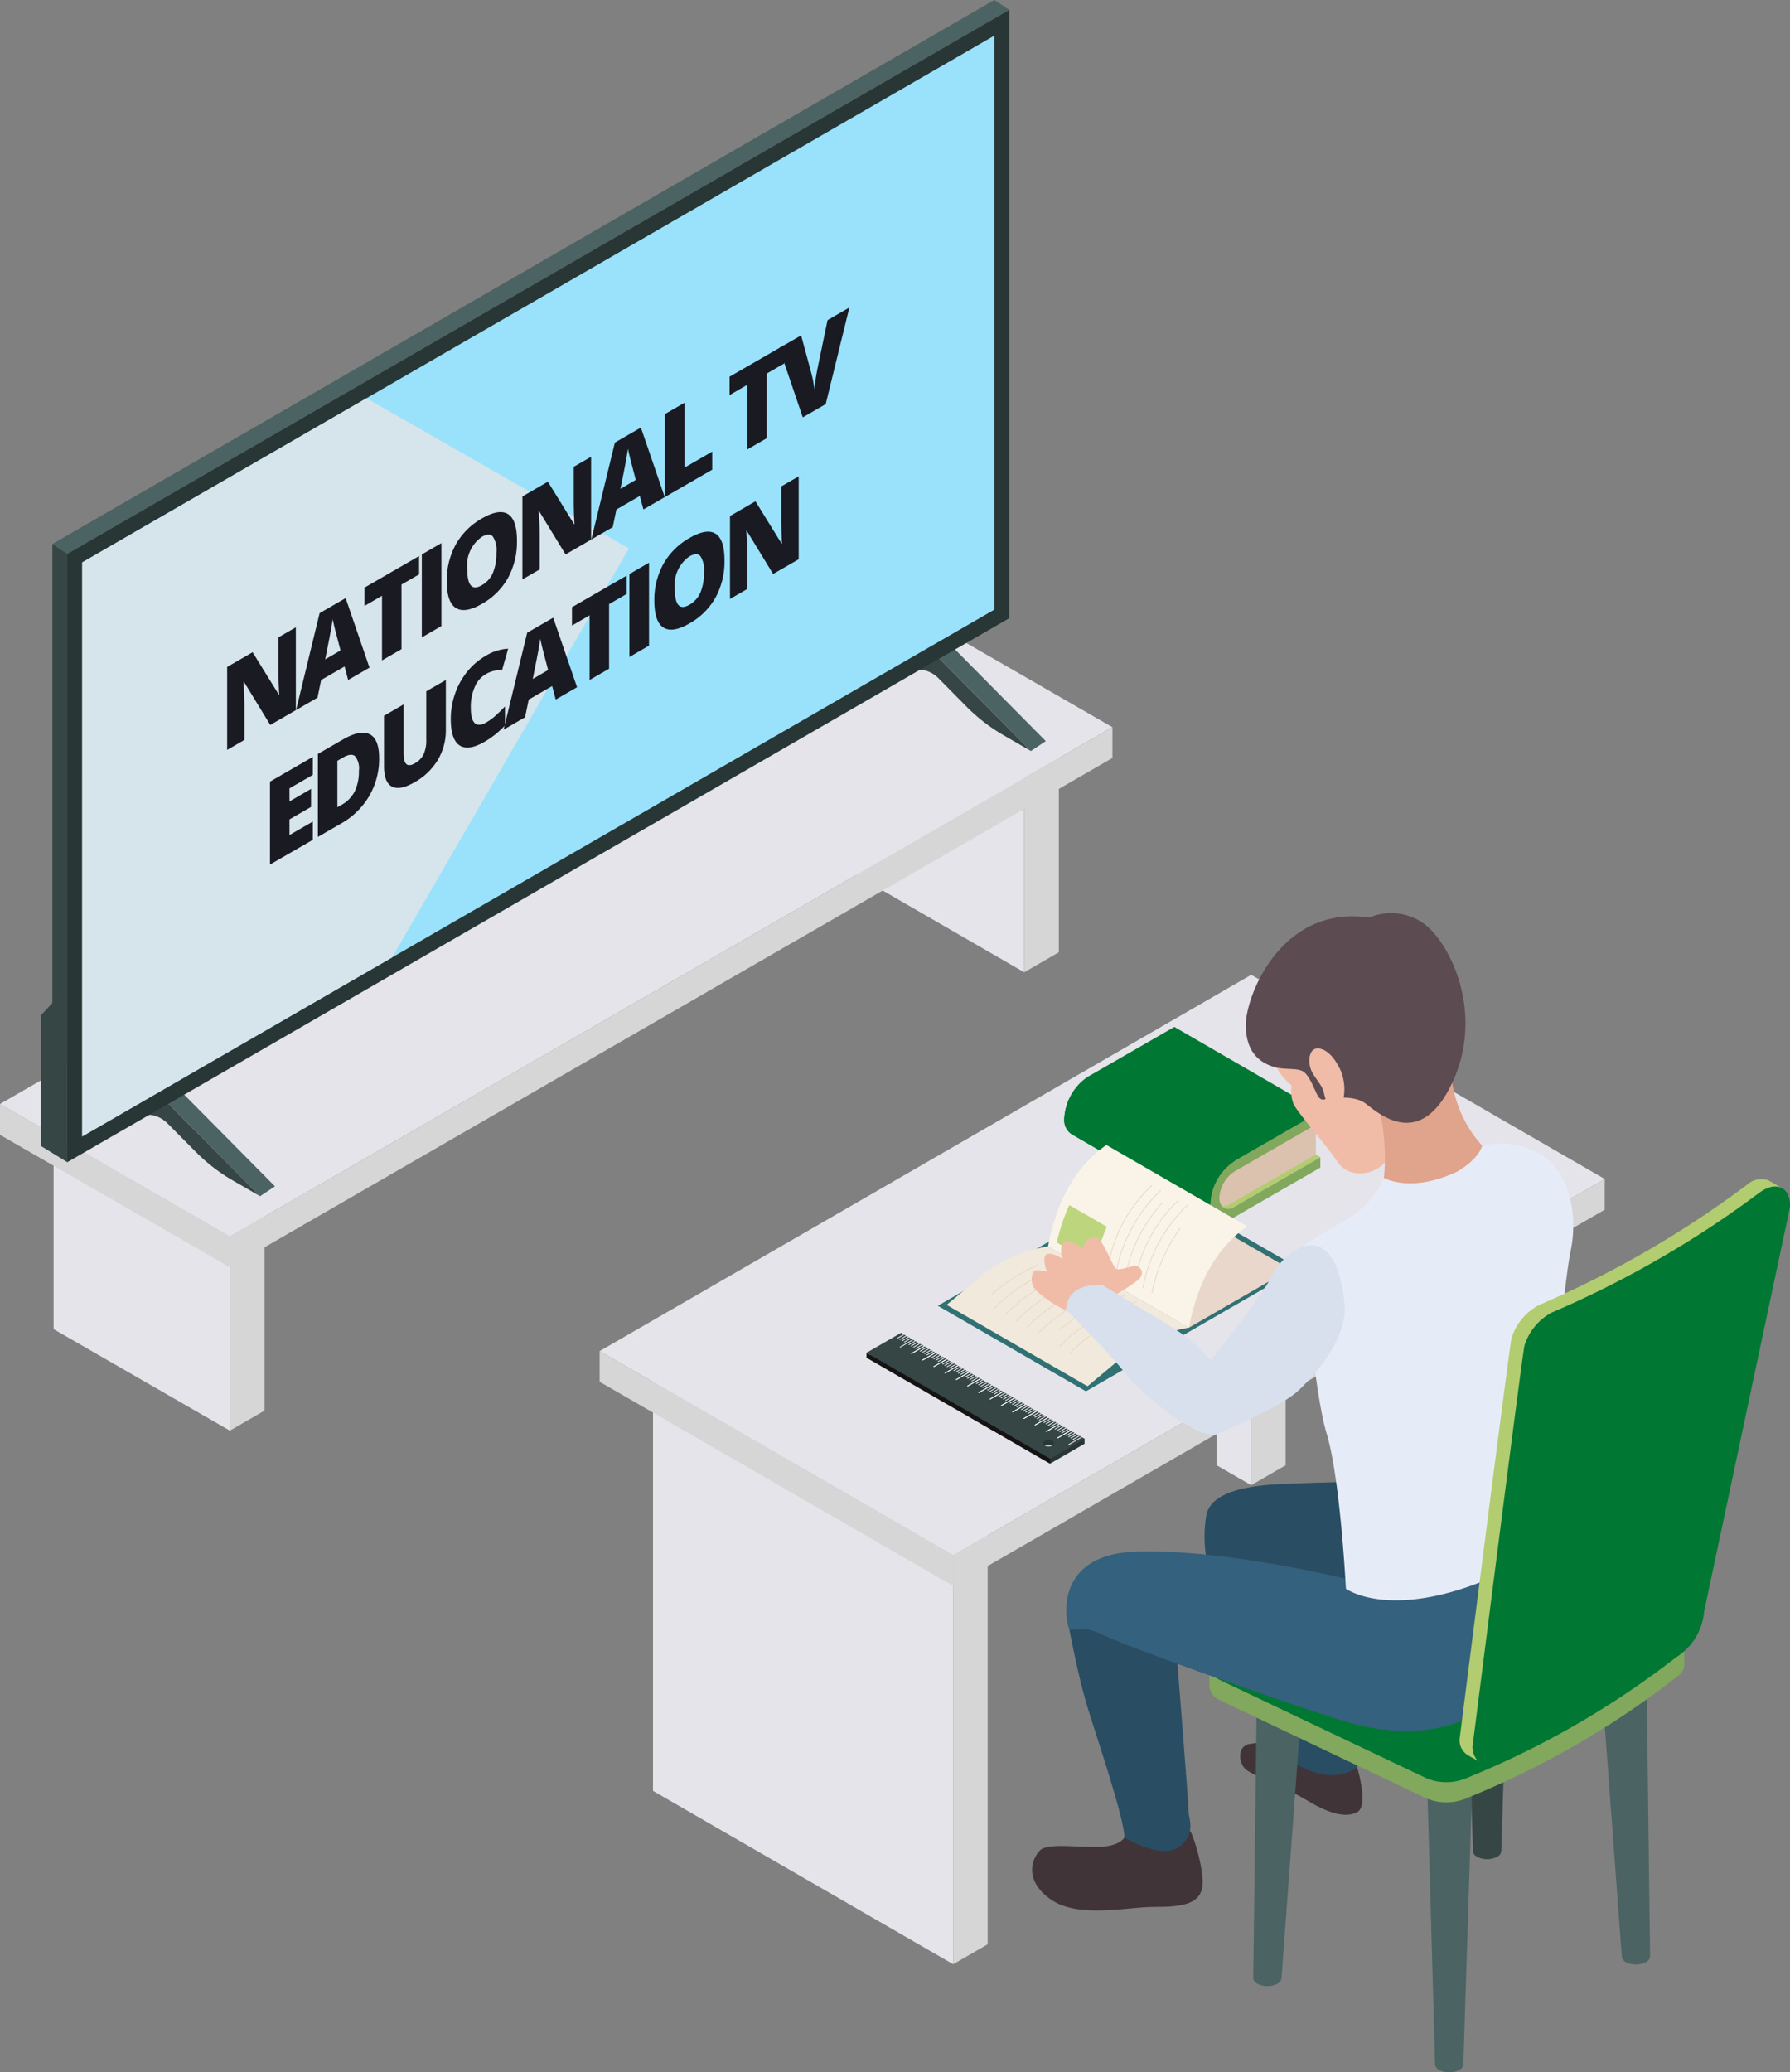 <svg xmlns="http://www.w3.org/2000/svg" width="157.58" height="182.383" viewBox="0 0 157.58 182.383">
  <rect x="0" y="0" width="157.58" height="182.383" fill="#808080" stroke="none"/>
  <g id="Group_31214" data-name="Group 31214" transform="translate(-488.099 -254.734)">
    <g id="Group_31224" data-name="Group 31224" transform="translate(488.099 254.734)">
      <g id="Group_31223" data-name="Group 31223" transform="translate(0 0)">
        <g id="Group_31216" data-name="Group 31216" transform="translate(0 52.34)">
          <g id="Group_31214-2" data-name="Group 31214" transform="translate(63.623 0.804)">
            <path id="Path_44138" data-name="Path 44138" d="M551.747,306.04v17.1l26.542,15.324v-17.1Z" transform="translate(-551.747 -306.04)" fill="#e4e4ea"/>
            <path id="Path_44139" data-name="Path 44139" d="M580.482,319.168v17.1l-3.047,1.759v-17.1Z" transform="translate(-550.893 -305.603)" fill="#d6d6d6"/>
          </g>
          <g id="Group_31215" data-name="Group 31215" transform="translate(4.718 47.534)">
            <path id="Path_44140" data-name="Path 44140" d="M494.74,351.264v17.1l15.518,8.933V360.2Z" transform="translate(-494.74 -351.264)" fill="#e4e4ea"/>
            <path id="Path_44141" data-name="Path 44141" d="M512.806,358.207v17.1l-3.047,1.759v-17.1Z" transform="translate(-494.24 -351.033)" fill="#d6d6d6"/>
          </g>
          <path id="Path_44142" data-name="Path 44142" d="M510.41,361.741,588.1,316.918l-20.237-11.657-77.694,44.822Z" transform="translate(-490.174 -305.261)" fill="#e4e4ea"/>
          <path id="Path_44143" data-name="Path 44143" d="M587.452,316.543v2.712l-77.694,44.822v-2.712Z" transform="translate(-489.522 -304.886)" fill="#d6d6d6"/>
          <path id="Path_44144" data-name="Path 44144" d="M490.174,348.64v2.712l20.237,11.657V360.3Z" transform="translate(-490.174 -303.818)" fill="#d6d6d6"/>
        </g>
        <g id="Group_31221" data-name="Group 31221" transform="translate(3.587)">
          <g id="Group_31219" data-name="Group 31219" transform="translate(4.283 55.99)">
            <g id="Group_31217" data-name="Group 31217" transform="translate(0 39.18)">
              <path id="Path_44145" data-name="Path 44145" d="M503.664,347.554l-5.874.564,2.922,1.686,1.877-.18a2.569,2.569,0,0,1,2.072.75l2.5,2.519a15.485,15.485,0,0,0,3.258,2.513l2.4,1.384Z" transform="translate(-497.79 -346.684)" fill="#354645"/>
              <path id="Path_44146" data-name="Path 44146" d="M512.623,356.819l1.312-.871-9.148-9.237-1.312.871Z" transform="translate(-497.601 -346.712)" fill="#4b6362"/>
            </g>
            <g id="Group_31218" data-name="Group 31218" transform="translate(67.861)">
              <path id="Path_44147" data-name="Path 44147" d="M569.34,309.636l-5.874.564,2.922,1.686,1.878-.18a2.57,2.57,0,0,1,2.072.75l2.494,2.519a15.489,15.489,0,0,0,3.259,2.513l2.4,1.385Z" transform="translate(-563.466 -308.766)" fill="#354645"/>
              <path id="Path_44148" data-name="Path 44148" d="M578.3,318.9l1.312-.871-9.148-9.237-1.312.871Z" transform="translate(-563.277 -308.794)" fill="#4b6362"/>
            </g>
          </g>
          <path id="Path_44149" data-name="Path 44149" d="M494.636,302.483l1.312.871,82.924-47.876-1.312-.871Z" transform="translate(-493.612 -254.607)" fill="#4b6362"/>
          <g id="Group_31220" data-name="Group 31220" transform="translate(2.336 0.871)">
            <path id="Path_44150" data-name="Path 44150" d="M578.829,308.984,495.905,356.86V303.326l82.924-47.876Z" transform="translate(-495.905 -255.449)" fill="#283636"/>
            <path id="Path_44151" data-name="Path 44151" d="M497.175,304v50.519l80.3-46.361V257.642Z" transform="translate(-495.863 -255.377)" fill="#9ae2fc"/>
          </g>
          <path id="Path_44152" data-name="Path 44152" d="M493.645,353.911l2.336,1.435V301.812l-1.312-.871v40.4l-1.024,1.092Z" transform="translate(-493.645 -253.065)" fill="#354645"/>
        </g>
        <path id="Path_44153" data-name="Path 44153" d="M497.175,353.494l27.282-15.751,20.849-36-23.1-13.216-25.029,14.451Z" transform="translate(-489.941 -253.478)" fill="#d6e4eb"/>
        <g id="Group_31222" data-name="Group 31222" transform="translate(19.996 27.064)">
          <path id="Path_44154" data-name="Path 44154" d="M515.574,315.329l-2.25,1.3-2.321-3.8-.038.023q.082,1.166.082,1.805v3.292l-1.52.877v-7.3l2.242-1.294,2.311,3.739.026-.014q-.06-1.069-.061-1.739v-3.3l1.529-.882Z" transform="translate(-509.526 -279.893)" fill="#1a1a23"/>
          <path id="Path_44155" data-name="Path 44155" d="M519.982,312.754l-.312-1.188-2.064,1.191-.321,1.554L515.4,315.4l2.073-8.529,2.29-1.323,2.1,6.121Zm-.669-2.6-.274-1.041c-.064-.229-.142-.53-.232-.9s-.152-.639-.181-.8q-.039.277-.154.928t-.51,2.6Z" transform="translate(-509.331 -279.975)" fill="#1a1a23"/>
          <path id="Path_44156" data-name="Path 44156" d="M524.487,310.16l-1.716.991v-5.689l-1.551.9v-1.613l4.815-2.781v1.614l-1.548.893Z" transform="translate(-509.137 -280.095)" fill="#1a1a23"/>
          <path id="Path_44157" data-name="Path 44157" d="M526.112,309.164v-7.3l1.726-1v7.3Z" transform="translate(-508.974 -280.131)" fill="#1a1a23"/>
          <path id="Path_44158" data-name="Path 44158" d="M534.417,300.756a6.585,6.585,0,0,1-.786,3.256,5.985,5.985,0,0,1-2.3,2.289q-1.494.863-2.292.36t-.8-2.347a6.532,6.532,0,0,1,.794-3.242,6.015,6.015,0,0,1,2.305-2.293q1.516-.874,2.3-.373T534.417,300.756Zm-4.371,2.524q0,2.117,1.281,1.377a2.3,2.3,0,0,0,.967-1.073,4.36,4.36,0,0,0,.315-1.785,2.2,2.2,0,0,0-.319-1.431q-.319-.338-.954.029A3.038,3.038,0,0,0,530.046,303.28Z" transform="translate(-508.903 -280.219)" fill="#1a1a23"/>
          <path id="Path_44159" data-name="Path 44159" d="M540.731,300.805l-2.25,1.3-2.321-3.8-.039.023q.082,1.166.083,1.805v3.291l-1.521.878v-7.3l2.242-1.295,2.311,3.74.027-.016q-.062-1.068-.061-1.738v-3.3l1.529-.882Z" transform="translate(-508.689 -280.376)" fill="#1a1a23"/>
          <path id="Path_44160" data-name="Path 44160" d="M545.139,298.229l-.313-1.187-2.063,1.191-.322,1.554-1.886,1.089,2.073-8.529,2.29-1.323,2.1,6.121Zm-.67-2.6-.274-1.04q-.094-.346-.232-.9t-.18-.8q-.039.277-.154.928t-.512,2.6Z" transform="translate(-508.494 -280.459)" fill="#1a1a23"/>
          <path id="Path_44161" data-name="Path 44161" d="M546.827,297.205v-7.3l1.716-.991v5.709l2.446-1.413V294.8Z" transform="translate(-508.285 -280.529)" fill="#1a1a23"/>
          <path id="Path_44162" data-name="Path 44162" d="M555.6,292.2l-1.716.991V287.5l-1.551.9V286.78L557.15,284v1.614l-1.548.893Z" transform="translate(-508.102 -280.693)" fill="#1a1a23"/>
          <path id="Path_44163" data-name="Path 44163" d="M560.817,281.909l1.921-1.11-2.082,8.5-2.02,1.167-2.073-6.1,1.929-1.114.865,3.2a9.554,9.554,0,0,1,.3,1.548c.02-.245.061-.56.121-.944s.115-.69.161-.917Z" transform="translate(-507.961 -280.799)" fill="#1a1a23"/>
          <path id="Path_44164" data-name="Path 44164" d="M516.948,326.372l-3.771,2.178v-7.3l3.771-2.178v1.583l-2.055,1.187v1.149l1.9-1.1v1.583l-1.9,1.1v1.378l2.055-1.186Z" transform="translate(-509.405 -279.525)" fill="#1a1a23"/>
          <path id="Path_44165" data-name="Path 44165" d="M522.651,319.264a6.454,6.454,0,0,1-.876,3.323,6.633,6.633,0,0,1-2.461,2.41l-2.055,1.187v-7.3l2.2-1.27q1.53-.883,2.361-.464T522.651,319.264Zm-1.781,1.1a1.7,1.7,0,0,0-.346-1.289q-.346-.285-1.049.121l-.5.289v4.09l.382-.22a2.806,2.806,0,0,0,1.147-1.184A4.023,4.023,0,0,0,520.869,320.363Z" transform="translate(-509.269 -279.594)" fill="#1a1a23"/>
          <path id="Path_44166" data-name="Path 44166" d="M528.335,312.527v4.4a5.064,5.064,0,0,1-.706,2.628,5.494,5.494,0,0,1-2.036,1.962q-1.3.75-2,.389t-.7-1.795v-4.441l1.725-1v4.285q0,.773.252.979c.167.135.415.11.743-.08a1.848,1.848,0,0,0,.763-.787,2.91,2.91,0,0,0,.237-1.273v-4.276Z" transform="translate(-509.081 -279.743)" fill="#1a1a23"/>
          <path id="Path_44167" data-name="Path 44167" d="M531.642,312.111a2.34,2.34,0,0,0-.956,1.128,4.372,4.372,0,0,0-.344,1.79q0,2.108,1.395,1.3a4.655,4.655,0,0,0,.817-.607q.4-.363.8-.783v1.668a7.638,7.638,0,0,1-1.8,1.443q-1.438.831-2.206.314t-.767-2.329a6.7,6.7,0,0,1,.372-2.208,6.378,6.378,0,0,1,1.068-1.937,5.842,5.842,0,0,1,1.641-1.409,4.2,4.2,0,0,1,1.968-.622l-.526,1.857a4.308,4.308,0,0,0-.7.087A2.565,2.565,0,0,0,531.642,312.111Z" transform="translate(-508.892 -279.832)" fill="#1a1a23"/>
          <path id="Path_44168" data-name="Path 44168" d="M537.669,314.422l-.313-1.188-2.065,1.191-.321,1.555-1.886,1.088,2.073-8.529,2.29-1.322,2.1,6.12Zm-.67-2.6-.274-1.041q-.094-.344-.232-.9t-.18-.8c-.027.185-.077.495-.155.929s-.247,1.3-.51,2.6Z" transform="translate(-508.742 -279.92)" fill="#1a1a23"/>
          <path id="Path_44169" data-name="Path 44169" d="M542.173,311.828l-1.716.991v-5.688l-1.551.895v-1.613l4.814-2.78v1.613l-1.547.894Z" transform="translate(-508.548 -280.039)" fill="#1a1a23"/>
          <path id="Path_44170" data-name="Path 44170" d="M543.8,310.833v-7.3l1.726-1v7.3Z" transform="translate(-508.386 -280.076)" fill="#1a1a23"/>
          <path id="Path_44171" data-name="Path 44171" d="M552.1,302.425a6.588,6.588,0,0,1-.786,3.256,6.006,6.006,0,0,1-2.3,2.289q-1.5.862-2.292.359t-.8-2.347a6.535,6.535,0,0,1,.792-3.241,6.022,6.022,0,0,1,2.305-2.293q1.517-.876,2.3-.373T552.1,302.425Zm-4.372,2.523q0,2.117,1.282,1.377a2.3,2.3,0,0,0,.967-1.073,4.355,4.355,0,0,0,.314-1.784,2.209,2.209,0,0,0-.319-1.432q-.319-.336-.954.029A3.042,3.042,0,0,0,547.731,304.948Z" transform="translate(-508.315 -280.164)" fill="#1a1a23"/>
          <path id="Path_44172" data-name="Path 44172" d="M558.417,302.473l-2.251,1.3-2.32-3.8-.039.022q.082,1.167.083,1.806v3.291l-1.521.878v-7.3l2.242-1.295,2.311,3.739.026-.014q-.061-1.069-.061-1.738v-3.3l1.53-.883Z" transform="translate(-508.101 -280.321)" fill="#1a1a23"/>
        </g>
      </g>
    </g>
    <g id="Group_31475" data-name="Group 31475" transform="translate(540.888 335.09)">
      <path id="Path_44173" data-name="Path 44173" d="M603.441,408.792a31.71,31.71,0,0,0-3.882.386c-.974.252-.857,1.629-.269,2.184s3.53,1.613,5.395,2.739,3.4,1.614,4.448,1.059,0-3.938,0-3.938Z" transform="translate(-542.447 -336.032)" fill="#403438"/>
      <path id="Path_44174" data-name="Path 44174" d="M602.209,404.2l1.166,6.677s3.092,2.286,5.647.494v-4.751Z" transform="translate(-542.335 -336.184)" fill="#294d63"/>
      <g id="Group_31471" data-name="Group 31471" transform="translate(0 5.436)">
        <g id="Group_31226" data-name="Group 31226" transform="translate(57.538 52.287)">
          <g id="Group_31225" data-name="Group 31225">
            <path id="Path_44175" data-name="Path 44175" d="M600.27,404.433l-.322,25.462a.62.62,0,0,0,.365.508,1.948,1.948,0,0,0,1.76,0,.618.618,0,0,0,.365-.508l1.881-25.462Z" transform="translate(-599.948 -393.9)" fill="#4b6362"/>
            <path id="Path_44176" data-name="Path 44176" d="M633.9,428.055l-.324-25.461H629.53l1.88,25.462h0a.617.617,0,0,0,.365.507,1.942,1.942,0,0,0,1.76,0A.615.615,0,0,0,633.9,428.055Z" transform="translate(-598.964 -393.961)" fill="#4b6362"/>
            <path id="Path_44177" data-name="Path 44177" d="M617.917,394.239l.779,24.827a.618.618,0,0,0,.365.507,1.942,1.942,0,0,0,1.76,0,.619.619,0,0,0,.365-.507l.778-24.827Z" transform="translate(-599.35 -394.239)" fill="#354645"/>
            <path id="Path_44178" data-name="Path 44178" d="M614.731,411.138l.733,26.124a.617.617,0,0,0,.365.507,1.941,1.941,0,0,0,1.76,0,.615.615,0,0,0,.365-.507l.825-26.124Z" transform="translate(-599.456 -393.677)" fill="#4b6362"/>
          </g>
        </g>
        <g id="Group_31229" data-name="Group 31229">
          <g id="Group_31227" data-name="Group 31227" transform="translate(4.698 35.815)">
            <path id="Path_44179" data-name="Path 44179" d="M548.809,378.3v36l26.427,15.258v-36Z" transform="translate(-548.809 -378.297)" fill="#e4e4ea"/>
            <path id="Path_44180" data-name="Path 44180" d="M577.42,391.368v36l-3.034,1.752v-36Z" transform="translate(-547.958 -377.862)" fill="#d6d6d6"/>
          </g>
          <g id="Group_31228" data-name="Group 31228" transform="translate(54.322 7.164)">
            <path id="Path_44181" data-name="Path 44181" d="M596.836,350.569v36l3.034,1.752v-36Z" transform="translate(-596.836 -350.569)" fill="#e4e4ea"/>
            <path id="Path_44182" data-name="Path 44182" d="M602.806,350.569v36l-3.034,1.752v-36Z" transform="translate(-596.738 -350.569)" fill="#d6d6d6"/>
          </g>
          <path id="Path_44183" data-name="Path 44183" d="M575.388,394.721l57.357-33.115-31.125-17.97L544.263,376.75Z" transform="translate(-544.263 -343.636)" fill="#e4e4ea"/>
          <path id="Path_44184" data-name="Path 44184" d="M631.742,361.027v2.7l-57.357,33.115v-2.7Z" transform="translate(-543.26 -343.057)" fill="#d6d6d6"/>
          <path id="Path_44185" data-name="Path 44185" d="M544.263,375.684v2.7l31.125,17.97v-2.7Z" transform="translate(-544.263 -342.569)" fill="#d6d6d6"/>
        </g>
        <g id="Group_31230" data-name="Group 31230" transform="translate(53.673 46.913)">
          <path id="Path_44186" data-name="Path 44186" d="M638.022,401.051l-1.57.067-13.926-9.763a4.272,4.272,0,0,0-4.426.048l-2.282,1.728a77.326,77.326,0,0,1-15.508,8.953l-1.442.635-2.652.113v1.8a.792.792,0,0,0,0,.087v.034h.005a1.528,1.528,0,0,0,1.015,1.2l18.036,8.575a4.545,4.545,0,0,0,3.453.061l.288-.12a77.3,77.3,0,0,0,18.264-10.545l.208-.166a1.244,1.244,0,0,0,.53-.929h.008Z" transform="translate(-596.207 -388.981)" fill="#81a85c"/>
          <path id="Path_44187" data-name="Path 44187" d="M637.484,402.039l-.208.165a77.265,77.265,0,0,1-18.264,10.546l-.288.12a4.545,4.545,0,0,1-3.453-.061l-18.036-8.575c-1.4-.669-1.364-1.918.083-2.555l2.992-1.317a77.328,77.328,0,0,0,15.508-8.953l2.282-1.728a4.272,4.272,0,0,1,4.426-.048l14.852,10.412A1.14,1.14,0,0,1,637.484,402.039Z" transform="translate(-596.207 -389.038)" fill="#073"/>
        </g>
        <g id="Group_31470" data-name="Group 31470" transform="translate(11.499 4.286)">
          <g id="Group_31427" data-name="Group 31427" transform="translate(11.999 27.224)">
            <g id="Group_31231" data-name="Group 31231" transform="translate(15.651 9.92)" style="mix-blend-mode: multiply;isolation: isolate">
              <path id="Path_44188" data-name="Path 44188" d="M582.765,383.8a.764.764,0,0,1-.614,0A.764.764,0,0,1,582.765,383.8Z" transform="translate(-582.151 -383.732)" fill="#d0d0d0"/>
            </g>
            <g id="Group_31426" data-name="Group 31426">
              <g id="Group_31424" data-name="Group 31424" transform="translate(0)">
                <g id="Group_31233" data-name="Group 31233" transform="translate(0 0.426)">
                  <g id="Group_31232" data-name="Group 31232">
                    <path id="Path_44189" data-name="Path 44189" d="M586.2,383.447l-16.158-8.9L567,376.3l16.157,9.329,3.036-1.752Zm-3.524.619a.755.755,0,0,1,.682,0,.208.208,0,0,1,0,.394.749.749,0,0,1-.682,0A.208.208,0,0,1,582.673,384.066Z" transform="translate(-567.004 -374.543)" fill="#283636"/>
                  </g>
                </g>
                <g id="Group_31235" data-name="Group 31235">
                  <g id="Group_31234" data-name="Group 31234">
                    <path id="Path_44190" data-name="Path 44190" d="M570.039,374.131,567,375.883l16.157,9.329,3.036-1.752Zm12.634,9.523a.755.755,0,0,1,.682,0,.208.208,0,0,1,0,.394.755.755,0,0,1-.682,0A.207.207,0,0,1,582.673,383.654Z" transform="translate(-567.004 -374.131)" fill="#354645"/>
                  </g>
                </g>
                <g id="Group_31237" data-name="Group 31237" transform="translate(17.752 9.158)">
                  <g id="Group_31236" data-name="Group 31236">
                    <path id="Path_44191" data-name="Path 44191" d="M584.185,383.654l.066.038,1.144-.66-.066-.038Z" transform="translate(-584.185 -382.994)" fill="#fcfcfe"/>
                  </g>
                </g>
                <g id="Group_31239" data-name="Group 31239" transform="translate(18.126 9.043)">
                  <g id="Group_31238" data-name="Group 31238">
                    <path id="Path_44192" data-name="Path 44192" d="M584.547,383.213l.066.038.572-.33-.066-.038Z" transform="translate(-584.547 -382.883)" fill="#fcfcfe"/>
                  </g>
                </g>
                <g id="Group_31241" data-name="Group 31241" transform="translate(17.928 8.929)">
                  <g id="Group_31240" data-name="Group 31240">
                    <path id="Path_44193" data-name="Path 44193" d="M584.355,383.1l.066.038.572-.33-.066-.038Z" transform="translate(-584.355 -382.773)" fill="#fcfcfe"/>
                  </g>
                </g>
                <g id="Group_31243" data-name="Group 31243" transform="translate(17.73 8.815)">
                  <g id="Group_31242" data-name="Group 31242">
                    <path id="Path_44194" data-name="Path 44194" d="M584.163,382.992l.066.038.572-.33-.066-.038Z" transform="translate(-584.163 -382.662)" fill="#fcfcfe"/>
                  </g>
                </g>
                <g id="Group_31245" data-name="Group 31245" transform="translate(17.532 8.701)">
                  <g id="Group_31244" data-name="Group 31244">
                    <path id="Path_44195" data-name="Path 44195" d="M583.972,382.882l.066.038.572-.33-.066-.038Z" transform="translate(-583.972 -382.551)" fill="#fcfcfe"/>
                  </g>
                </g>
                <g id="Group_31247" data-name="Group 31247" transform="translate(16.762 8.586)">
                  <g id="Group_31246" data-name="Group 31246">
                    <path id="Path_44196" data-name="Path 44196" d="M583.227,383.1l.066.038,1.144-.66-.066-.038Z" transform="translate(-583.227 -382.441)" fill="#fcfcfe"/>
                  </g>
                </g>
                <g id="Group_31249" data-name="Group 31249" transform="translate(16.762 8.586)">
                  <g id="Group_31248" data-name="Group 31248">
                    <path id="Path_44197" data-name="Path 44197" d="M583.227,383.1l.066.038,1.144-.66-.066-.038Z" transform="translate(-583.227 -382.441)" fill="#fcfcfe"/>
                  </g>
                </g>
                <g id="Group_31251" data-name="Group 31251" transform="translate(17.136 8.472)">
                  <g id="Group_31250" data-name="Group 31250">
                    <path id="Path_44198" data-name="Path 44198" d="M583.589,382.66l.066.038.572-.33-.066-.038Z" transform="translate(-583.589 -382.33)" fill="#fcfcfe"/>
                  </g>
                </g>
                <g id="Group_31253" data-name="Group 31253" transform="translate(16.938 8.358)">
                  <g id="Group_31252" data-name="Group 31252">
                    <path id="Path_44199" data-name="Path 44199" d="M583.4,382.55l.066.038.572-.33-.066-.038Z" transform="translate(-583.397 -382.219)" fill="#fcfcfe"/>
                  </g>
                </g>
                <g id="Group_31255" data-name="Group 31255" transform="translate(16.74 8.243)">
                  <g id="Group_31254" data-name="Group 31254">
                    <path id="Path_44200" data-name="Path 44200" d="M583.206,382.439l.066.038.572-.33-.066-.038Z" transform="translate(-583.206 -382.109)" fill="#fcfcfe"/>
                  </g>
                </g>
                <g id="Group_31257" data-name="Group 31257" transform="translate(16.542 8.129)">
                  <g id="Group_31256" data-name="Group 31256">
                    <path id="Path_44201" data-name="Path 44201" d="M583.014,382.328l.066.038.572-.33-.066-.038Z" transform="translate(-583.014 -381.998)" fill="#fcfcfe"/>
                  </g>
                </g>
                <g id="Group_31259" data-name="Group 31259" transform="translate(15.773 8.015)">
                  <g id="Group_31258" data-name="Group 31258">
                    <path id="Path_44202" data-name="Path 44202" d="M582.269,382.548l.066.038,1.144-.66-.066-.038Z" transform="translate(-582.269 -381.888)" fill="#fcfcfe"/>
                  </g>
                </g>
                <g id="Group_31261" data-name="Group 31261" transform="translate(15.773 8.015)">
                  <g id="Group_31260" data-name="Group 31260">
                    <path id="Path_44203" data-name="Path 44203" d="M582.269,382.548l.066.038,1.144-.66-.066-.038Z" transform="translate(-582.269 -381.888)" fill="#fcfcfe"/>
                  </g>
                </g>
                <g id="Group_31263" data-name="Group 31263" transform="translate(16.147 7.9)">
                  <g id="Group_31262" data-name="Group 31262">
                    <path id="Path_44204" data-name="Path 44204" d="M582.631,382.107l.066.038.572-.33-.066-.038Z" transform="translate(-582.631 -381.777)" fill="#fcfcfe"/>
                  </g>
                </g>
                <g id="Group_31265" data-name="Group 31265" transform="translate(15.949 7.786)">
                  <g id="Group_31264" data-name="Group 31264">
                    <path id="Path_44205" data-name="Path 44205" d="M582.439,382l.066.038.572-.33-.066-.038Z" transform="translate(-582.439 -381.666)" fill="#fcfcfe"/>
                  </g>
                </g>
                <g id="Group_31267" data-name="Group 31267" transform="translate(15.751 7.672)">
                  <g id="Group_31266" data-name="Group 31266">
                    <path id="Path_44206" data-name="Path 44206" d="M582.247,381.886l.066.038.572-.33-.066-.038Z" transform="translate(-582.247 -381.556)" fill="#fcfcfe"/>
                  </g>
                </g>
                <g id="Group_31269" data-name="Group 31269" transform="translate(15.553 7.558)">
                  <g id="Group_31268" data-name="Group 31268">
                    <path id="Path_44207" data-name="Path 44207" d="M582.056,381.775l.066.038.572-.33-.066-.038Z" transform="translate(-582.056 -381.445)" fill="#fcfcfe"/>
                  </g>
                </g>
                <g id="Group_31271" data-name="Group 31271" transform="translate(14.783 7.443)">
                  <g id="Group_31270" data-name="Group 31270">
                    <path id="Path_44208" data-name="Path 44208" d="M581.311,381.995l.066.038,1.144-.66-.066-.038Z" transform="translate(-581.311 -381.335)" fill="#fcfcfe"/>
                  </g>
                </g>
                <g id="Group_31273" data-name="Group 31273" transform="translate(14.783 7.443)">
                  <g id="Group_31272" data-name="Group 31272">
                    <path id="Path_44209" data-name="Path 44209" d="M581.311,381.995l.066.038,1.144-.66-.066-.038Z" transform="translate(-581.311 -381.335)" fill="#fcfcfe"/>
                  </g>
                </g>
                <g id="Group_31275" data-name="Group 31275" transform="translate(15.157 7.329)">
                  <g id="Group_31274" data-name="Group 31274">
                    <path id="Path_44210" data-name="Path 44210" d="M581.673,381.554l.066.038.572-.33-.066-.038Z" transform="translate(-581.673 -381.224)" fill="#fcfcfe"/>
                  </g>
                </g>
                <g id="Group_31277" data-name="Group 31277" transform="translate(14.959 7.215)">
                  <g id="Group_31276" data-name="Group 31276">
                    <path id="Path_44211" data-name="Path 44211" d="M581.481,381.443l.066.038.572-.33-.066-.038Z" transform="translate(-581.481 -381.113)" fill="#fcfcfe"/>
                  </g>
                </g>
                <g id="Group_31279" data-name="Group 31279" transform="translate(14.761 7.1)">
                  <g id="Group_31278" data-name="Group 31278">
                    <path id="Path_44212" data-name="Path 44212" d="M581.289,381.333l.066.038.572-.33-.066-.038Z" transform="translate(-581.289 -381.003)" fill="#fcfcfe"/>
                  </g>
                </g>
                <g id="Group_31281" data-name="Group 31281" transform="translate(14.563 6.986)">
                  <g id="Group_31280" data-name="Group 31280">
                    <path id="Path_44213" data-name="Path 44213" d="M581.1,381.222l.066.038.572-.33-.066-.038Z" transform="translate(-581.098 -380.892)" fill="#fcfcfe"/>
                  </g>
                </g>
                <g id="Group_31283" data-name="Group 31283" transform="translate(13.793 6.872)">
                  <g id="Group_31282" data-name="Group 31282">
                    <path id="Path_44214" data-name="Path 44214" d="M580.353,381.442l.066.038,1.144-.66-.066-.038Z" transform="translate(-580.353 -380.781)" fill="#fcfcfe"/>
                  </g>
                </g>
                <g id="Group_31285" data-name="Group 31285" transform="translate(13.793 6.872)">
                  <g id="Group_31284" data-name="Group 31284">
                    <path id="Path_44215" data-name="Path 44215" d="M580.353,381.442l.066.038,1.144-.66-.066-.038Z" transform="translate(-580.353 -380.781)" fill="#fcfcfe"/>
                  </g>
                </g>
                <g id="Group_31287" data-name="Group 31287" transform="translate(14.167 6.757)">
                  <g id="Group_31286" data-name="Group 31286">
                    <path id="Path_44216" data-name="Path 44216" d="M580.715,381l.066.038.572-.33-.066-.038Z" transform="translate(-580.715 -380.671)" fill="#fcfcfe"/>
                  </g>
                </g>
                <g id="Group_31289" data-name="Group 31289" transform="translate(13.969 6.643)">
                  <g id="Group_31288" data-name="Group 31288">
                    <path id="Path_44217" data-name="Path 44217" d="M580.523,380.89l.066.038.572-.33-.066-.038Z" transform="translate(-580.523 -380.56)" fill="#fcfcfe"/>
                  </g>
                </g>
                <g id="Group_31291" data-name="Group 31291" transform="translate(13.771 6.529)">
                  <g id="Group_31290" data-name="Group 31290">
                    <path id="Path_44218" data-name="Path 44218" d="M580.332,380.78l.066.038.572-.33-.066-.038Z" transform="translate(-580.332 -380.45)" fill="#fcfcfe"/>
                  </g>
                </g>
                <g id="Group_31293" data-name="Group 31293" transform="translate(13.573 6.414)">
                  <g id="Group_31292" data-name="Group 31292">
                    <path id="Path_44219" data-name="Path 44219" d="M580.14,380.669l.066.038.572-.33-.066-.038Z" transform="translate(-580.14 -380.339)" fill="#fcfcfe"/>
                  </g>
                </g>
                <g id="Group_31295" data-name="Group 31295" transform="translate(12.803 6.3)">
                  <g id="Group_31294" data-name="Group 31294">
                    <path id="Path_44220" data-name="Path 44220" d="M579.395,380.889l.066.038,1.144-.66-.066-.038Z" transform="translate(-579.395 -380.228)" fill="#fcfcfe"/>
                  </g>
                </g>
                <g id="Group_31297" data-name="Group 31297" transform="translate(12.803 6.3)">
                  <g id="Group_31296" data-name="Group 31296">
                    <path id="Path_44221" data-name="Path 44221" d="M579.395,380.889l.066.038,1.144-.66-.066-.038Z" transform="translate(-579.395 -380.228)" fill="#fcfcfe"/>
                  </g>
                </g>
                <g id="Group_31299" data-name="Group 31299" transform="translate(13.177 6.186)">
                  <g id="Group_31298" data-name="Group 31298">
                    <path id="Path_44222" data-name="Path 44222" d="M579.757,380.448l.066.038.572-.33-.066-.038Z" transform="translate(-579.757 -380.118)" fill="#fcfcfe"/>
                  </g>
                </g>
                <g id="Group_31301" data-name="Group 31301" transform="translate(12.979 6.072)">
                  <g id="Group_31300" data-name="Group 31300">
                    <path id="Path_44223" data-name="Path 44223" d="M579.565,380.337l.066.038.572-.33-.066-.038Z" transform="translate(-579.565 -380.007)" fill="#fcfcfe"/>
                  </g>
                </g>
                <g id="Group_31303" data-name="Group 31303" transform="translate(12.781 5.957)">
                  <g id="Group_31302" data-name="Group 31302">
                    <path id="Path_44224" data-name="Path 44224" d="M579.374,380.227l.066.038.572-.33-.066-.038Z" transform="translate(-579.374 -379.896)" fill="#fcfcfe"/>
                  </g>
                </g>
                <g id="Group_31305" data-name="Group 31305" transform="translate(12.583 5.843)">
                  <g id="Group_31304" data-name="Group 31304">
                    <path id="Path_44225" data-name="Path 44225" d="M579.182,380.116l.066.038.572-.33-.066-.038Z" transform="translate(-579.182 -379.786)" fill="#fcfcfe"/>
                  </g>
                </g>
                <g id="Group_31307" data-name="Group 31307" transform="translate(11.813 5.729)">
                  <g id="Group_31306" data-name="Group 31306">
                    <path id="Path_44226" data-name="Path 44226" d="M578.437,380.336l.066.038,1.144-.66-.066-.038Z" transform="translate(-578.437 -379.675)" fill="#fcfcfe"/>
                  </g>
                </g>
                <g id="Group_31309" data-name="Group 31309" transform="translate(11.813 5.729)">
                  <g id="Group_31308" data-name="Group 31308">
                    <path id="Path_44227" data-name="Path 44227" d="M578.437,380.336l.066.038,1.144-.66-.066-.038Z" transform="translate(-578.437 -379.675)" fill="#fcfcfe"/>
                  </g>
                </g>
                <g id="Group_31311" data-name="Group 31311" transform="translate(12.187 5.614)">
                  <g id="Group_31310" data-name="Group 31310">
                    <path id="Path_44228" data-name="Path 44228" d="M578.8,379.895l.066.038.572-.33-.066-.038Z" transform="translate(-578.799 -379.565)" fill="#fcfcfe"/>
                  </g>
                </g>
                <g id="Group_31313" data-name="Group 31313" transform="translate(11.989 5.5)">
                  <g id="Group_31312" data-name="Group 31312">
                    <path id="Path_44229" data-name="Path 44229" d="M578.607,379.784l.066.038.572-.33-.066-.038Z" transform="translate(-578.607 -379.454)" fill="#fcfcfe"/>
                  </g>
                </g>
                <g id="Group_31315" data-name="Group 31315" transform="translate(11.791 5.386)">
                  <g id="Group_31314" data-name="Group 31314">
                    <path id="Path_44230" data-name="Path 44230" d="M578.416,379.674l.066.038.572-.33-.066-.038Z" transform="translate(-578.416 -379.343)" fill="#fcfcfe"/>
                  </g>
                </g>
                <g id="Group_31317" data-name="Group 31317" transform="translate(11.593 5.272)">
                  <g id="Group_31316" data-name="Group 31316">
                    <path id="Path_44231" data-name="Path 44231" d="M578.224,379.563l.066.038.572-.33-.066-.038Z" transform="translate(-578.224 -379.233)" fill="#fcfcfe"/>
                  </g>
                </g>
                <g id="Group_31319" data-name="Group 31319" transform="translate(10.823 5.157)">
                  <g id="Group_31318" data-name="Group 31318">
                    <path id="Path_44232" data-name="Path 44232" d="M577.479,379.783l.066.038,1.144-.66-.066-.038Z" transform="translate(-577.479 -379.122)" fill="#fcfcfe"/>
                  </g>
                </g>
                <g id="Group_31321" data-name="Group 31321" transform="translate(10.823 5.157)">
                  <g id="Group_31320" data-name="Group 31320">
                    <path id="Path_44233" data-name="Path 44233" d="M577.479,379.783l.066.038,1.144-.66-.066-.038Z" transform="translate(-577.479 -379.122)" fill="#fcfcfe"/>
                  </g>
                </g>
                <g id="Group_31323" data-name="Group 31323" transform="translate(11.197 5.043)">
                  <g id="Group_31322" data-name="Group 31322">
                    <path id="Path_44234" data-name="Path 44234" d="M577.841,379.342l.066.038.572-.33-.066-.038Z" transform="translate(-577.841 -379.012)" fill="#fcfcfe"/>
                  </g>
                </g>
                <g id="Group_31325" data-name="Group 31325" transform="translate(10.999 4.929)">
                  <g id="Group_31324" data-name="Group 31324">
                    <path id="Path_44235" data-name="Path 44235" d="M577.649,379.231l.066.038.572-.33-.066-.038Z" transform="translate(-577.649 -378.901)" fill="#fcfcfe"/>
                  </g>
                </g>
                <g id="Group_31327" data-name="Group 31327" transform="translate(10.802 4.814)">
                  <g id="Group_31326" data-name="Group 31326">
                    <path id="Path_44236" data-name="Path 44236" d="M577.458,379.121l.066.038.572-.33-.066-.038Z" transform="translate(-577.458 -378.79)" fill="#fcfcfe"/>
                  </g>
                </g>
                <g id="Group_31329" data-name="Group 31329" transform="translate(10.604 4.7)">
                  <g id="Group_31328" data-name="Group 31328">
                    <path id="Path_44237" data-name="Path 44237" d="M577.266,379.01l.066.038.572-.33-.066-.038Z" transform="translate(-577.266 -378.68)" fill="#fcfcfe"/>
                  </g>
                </g>
                <g id="Group_31331" data-name="Group 31331" transform="translate(9.834 4.586)">
                  <g id="Group_31330" data-name="Group 31330">
                    <path id="Path_44238" data-name="Path 44238" d="M576.521,379.23l.066.038,1.144-.66-.066-.038Z" transform="translate(-576.521 -378.569)" fill="#fcfcfe"/>
                  </g>
                </g>
                <g id="Group_31333" data-name="Group 31333" transform="translate(9.834 4.586)">
                  <g id="Group_31332" data-name="Group 31332">
                    <path id="Path_44239" data-name="Path 44239" d="M576.521,379.23l.066.038,1.144-.66-.066-.038Z" transform="translate(-576.521 -378.569)" fill="#fcfcfe"/>
                  </g>
                </g>
                <g id="Group_31335" data-name="Group 31335" transform="translate(10.208 4.471)">
                  <g id="Group_31334" data-name="Group 31334">
                    <path id="Path_44240" data-name="Path 44240" d="M576.883,378.789l.066.038.572-.33-.066-.038Z" transform="translate(-576.883 -378.458)" fill="#fcfcfe"/>
                  </g>
                </g>
                <g id="Group_31337" data-name="Group 31337" transform="translate(10.01 4.357)">
                  <g id="Group_31336" data-name="Group 31336">
                    <path id="Path_44241" data-name="Path 44241" d="M576.691,378.678l.066.038.572-.33-.066-.038Z" transform="translate(-576.691 -378.348)" fill="#fcfcfe"/>
                  </g>
                </g>
                <g id="Group_31339" data-name="Group 31339" transform="translate(9.812 4.243)">
                  <g id="Group_31338" data-name="Group 31338">
                    <path id="Path_44242" data-name="Path 44242" d="M576.5,378.567l.066.038.572-.33-.066-.038Z" transform="translate(-576.5 -378.237)" fill="#fcfcfe"/>
                  </g>
                </g>
                <g id="Group_31341" data-name="Group 31341" transform="translate(9.614 4.129)">
                  <g id="Group_31340" data-name="Group 31340">
                    <path id="Path_44243" data-name="Path 44243" d="M576.308,378.457l.066.038.572-.33-.066-.038Z" transform="translate(-576.308 -378.127)" fill="#fcfcfe"/>
                  </g>
                </g>
                <g id="Group_31343" data-name="Group 31343" transform="translate(8.844 4.014)">
                  <g id="Group_31342" data-name="Group 31342">
                    <path id="Path_44244" data-name="Path 44244" d="M575.563,378.676l.066.038,1.144-.66-.066-.038Z" transform="translate(-575.563 -378.016)" fill="#fcfcfe"/>
                  </g>
                </g>
                <g id="Group_31345" data-name="Group 31345" transform="translate(8.844 4.014)">
                  <g id="Group_31344" data-name="Group 31344">
                    <path id="Path_44245" data-name="Path 44245" d="M575.563,378.676l.066.038,1.144-.66-.066-.038Z" transform="translate(-575.563 -378.016)" fill="#fcfcfe"/>
                  </g>
                </g>
                <g id="Group_31347" data-name="Group 31347" transform="translate(9.218 3.9)">
                  <g id="Group_31346" data-name="Group 31346">
                    <path id="Path_44246" data-name="Path 44246" d="M575.925,378.236l.066.038.572-.33-.066-.038Z" transform="translate(-575.925 -377.905)" fill="#fcfcfe"/>
                  </g>
                </g>
                <g id="Group_31349" data-name="Group 31349" transform="translate(9.02 3.786)">
                  <g id="Group_31348" data-name="Group 31348">
                    <path id="Path_44247" data-name="Path 44247" d="M575.733,378.125l.066.038.572-.33-.066-.038Z" transform="translate(-575.733 -377.795)" fill="#fcfcfe"/>
                  </g>
                </g>
                <g id="Group_31351" data-name="Group 31351" transform="translate(8.822 3.671)">
                  <g id="Group_31350" data-name="Group 31350">
                    <path id="Path_44248" data-name="Path 44248" d="M575.542,378.014l.066.038.572-.33-.066-.038Z" transform="translate(-575.542 -377.684)" fill="#fcfcfe"/>
                  </g>
                </g>
                <g id="Group_31353" data-name="Group 31353" transform="translate(8.624 3.557)">
                  <g id="Group_31352" data-name="Group 31352">
                    <path id="Path_44249" data-name="Path 44249" d="M575.35,377.9l.066.038.572-.33-.066-.038Z" transform="translate(-575.35 -377.573)" fill="#fcfcfe"/>
                  </g>
                </g>
                <g id="Group_31355" data-name="Group 31355" transform="translate(7.854 3.443)">
                  <g id="Group_31354" data-name="Group 31354">
                    <path id="Path_44250" data-name="Path 44250" d="M574.605,378.123l.066.038,1.144-.66-.066-.038Z" transform="translate(-574.605 -377.463)" fill="#fcfcfe"/>
                  </g>
                </g>
                <g id="Group_31357" data-name="Group 31357" transform="translate(7.854 3.443)">
                  <g id="Group_31356" data-name="Group 31356">
                    <path id="Path_44251" data-name="Path 44251" d="M574.605,378.123l.066.038,1.144-.66-.066-.038Z" transform="translate(-574.605 -377.463)" fill="#fcfcfe"/>
                  </g>
                </g>
                <g id="Group_31359" data-name="Group 31359" transform="translate(8.228 3.328)">
                  <g id="Group_31358" data-name="Group 31358">
                    <path id="Path_44252" data-name="Path 44252" d="M574.967,377.682l.066.038.572-.33-.066-.038Z" transform="translate(-574.967 -377.352)" fill="#fcfcfe"/>
                  </g>
                </g>
                <g id="Group_31361" data-name="Group 31361" transform="translate(8.03 3.214)">
                  <g id="Group_31360" data-name="Group 31360">
                    <path id="Path_44253" data-name="Path 44253" d="M574.775,377.572l.066.038.572-.33-.066-.038Z" transform="translate(-574.775 -377.242)" fill="#fcfcfe"/>
                  </g>
                </g>
                <g id="Group_31363" data-name="Group 31363" transform="translate(7.832 3.1)">
                  <g id="Group_31362" data-name="Group 31362">
                    <path id="Path_44254" data-name="Path 44254" d="M574.584,377.461l.066.038.572-.33-.066-.038Z" transform="translate(-574.584 -377.131)" fill="#fcfcfe"/>
                  </g>
                </g>
                <g id="Group_31365" data-name="Group 31365" transform="translate(7.634 2.986)">
                  <g id="Group_31364" data-name="Group 31364">
                    <path id="Path_44255" data-name="Path 44255" d="M574.392,377.351l.066.038.572-.33-.066-.038Z" transform="translate(-574.392 -377.02)" fill="#fcfcfe"/>
                  </g>
                </g>
                <g id="Group_31367" data-name="Group 31367" transform="translate(6.864 2.871)">
                  <g id="Group_31366" data-name="Group 31366">
                    <path id="Path_44256" data-name="Path 44256" d="M573.647,377.57l.066.038,1.144-.66-.066-.038Z" transform="translate(-573.647 -376.91)" fill="#fcfcfe"/>
                  </g>
                </g>
                <g id="Group_31369" data-name="Group 31369" transform="translate(6.864 2.871)">
                  <g id="Group_31368" data-name="Group 31368">
                    <path id="Path_44257" data-name="Path 44257" d="M573.647,377.57l.066.038,1.144-.66-.066-.038Z" transform="translate(-573.647 -376.91)" fill="#fcfcfe"/>
                  </g>
                </g>
                <g id="Group_31371" data-name="Group 31371" transform="translate(7.238 2.757)">
                  <g id="Group_31370" data-name="Group 31370">
                    <path id="Path_44258" data-name="Path 44258" d="M574.009,377.129l.066.038.572-.33-.066-.038Z" transform="translate(-574.009 -376.799)" fill="#fcfcfe"/>
                  </g>
                </g>
                <g id="Group_31373" data-name="Group 31373" transform="translate(7.04 2.643)">
                  <g id="Group_31372" data-name="Group 31372">
                    <path id="Path_44259" data-name="Path 44259" d="M573.817,377.019l.066.038.572-.33-.066-.038Z" transform="translate(-573.817 -376.689)" fill="#fcfcfe"/>
                  </g>
                </g>
                <g id="Group_31375" data-name="Group 31375" transform="translate(6.842 2.528)">
                  <g id="Group_31374" data-name="Group 31374">
                    <path id="Path_44260" data-name="Path 44260" d="M573.626,376.908l.066.038.572-.33-.066-.038Z" transform="translate(-573.626 -376.578)" fill="#fcfcfe"/>
                  </g>
                </g>
                <g id="Group_31377" data-name="Group 31377" transform="translate(6.644 2.414)">
                  <g id="Group_31376" data-name="Group 31376">
                    <path id="Path_44261" data-name="Path 44261" d="M573.434,376.8l.066.038.572-.33-.066-.038Z" transform="translate(-573.434 -376.467)" fill="#fcfcfe"/>
                  </g>
                </g>
                <g id="Group_31379" data-name="Group 31379" transform="translate(5.874 2.3)">
                  <g id="Group_31378" data-name="Group 31378">
                    <path id="Path_44262" data-name="Path 44262" d="M572.689,377.017l.066.038,1.144-.66-.066-.038Z" transform="translate(-572.689 -376.357)" fill="#fcfcfe"/>
                  </g>
                </g>
                <g id="Group_31381" data-name="Group 31381" transform="translate(5.874 2.3)">
                  <g id="Group_31380" data-name="Group 31380">
                    <path id="Path_44263" data-name="Path 44263" d="M572.689,377.017l.066.038,1.144-.66-.066-.038Z" transform="translate(-572.689 -376.357)" fill="#fcfcfe"/>
                  </g>
                </g>
                <g id="Group_31383" data-name="Group 31383" transform="translate(6.248 2.185)">
                  <g id="Group_31382" data-name="Group 31382">
                    <path id="Path_44264" data-name="Path 44264" d="M573.051,376.576l.066.038.572-.33-.066-.038Z" transform="translate(-573.051 -376.246)" fill="#fcfcfe"/>
                  </g>
                </g>
                <g id="Group_31385" data-name="Group 31385" transform="translate(6.05 2.071)">
                  <g id="Group_31384" data-name="Group 31384">
                    <path id="Path_44265" data-name="Path 44265" d="M572.86,376.466l.066.038.572-.33-.066-.038Z" transform="translate(-572.86 -376.135)" fill="#fcfcfe"/>
                  </g>
                </g>
                <g id="Group_31387" data-name="Group 31387" transform="translate(5.852 1.957)">
                  <g id="Group_31386" data-name="Group 31386">
                    <path id="Path_44266" data-name="Path 44266" d="M572.668,376.355l.066.038.572-.33-.066-.038Z" transform="translate(-572.668 -376.025)" fill="#fcfcfe"/>
                  </g>
                </g>
                <g id="Group_31389" data-name="Group 31389" transform="translate(5.654 1.843)">
                  <g id="Group_31388" data-name="Group 31388">
                    <path id="Path_44267" data-name="Path 44267" d="M572.476,376.244l.066.038.572-.33-.066-.038Z" transform="translate(-572.476 -375.914)" fill="#fcfcfe"/>
                  </g>
                </g>
                <g id="Group_31391" data-name="Group 31391" transform="translate(4.885 1.728)">
                  <g id="Group_31390" data-name="Group 31390">
                    <path id="Path_44268" data-name="Path 44268" d="M571.731,376.464l.066.038,1.144-.66-.066-.038Z" transform="translate(-571.731 -375.804)" fill="#fcfcfe"/>
                  </g>
                </g>
                <g id="Group_31393" data-name="Group 31393" transform="translate(4.885 1.728)">
                  <g id="Group_31392" data-name="Group 31392">
                    <path id="Path_44269" data-name="Path 44269" d="M571.731,376.464l.066.038,1.144-.66-.066-.038Z" transform="translate(-571.731 -375.804)" fill="#fcfcfe"/>
                  </g>
                </g>
                <g id="Group_31395" data-name="Group 31395" transform="translate(5.258 1.614)">
                  <g id="Group_31394" data-name="Group 31394">
                    <path id="Path_44270" data-name="Path 44270" d="M572.093,376.023l.066.038.572-.33-.066-.038Z" transform="translate(-572.093 -375.693)" fill="#fcfcfe"/>
                  </g>
                </g>
                <g id="Group_31397" data-name="Group 31397" transform="translate(5.061 1.5)">
                  <g id="Group_31396" data-name="Group 31396">
                    <path id="Path_44271" data-name="Path 44271" d="M571.9,375.913l.066.038.572-.33-.066-.038Z" transform="translate(-571.902 -375.582)" fill="#fcfcfe"/>
                  </g>
                </g>
                <g id="Group_31399" data-name="Group 31399" transform="translate(4.863 1.385)">
                  <g id="Group_31398" data-name="Group 31398">
                    <path id="Path_44272" data-name="Path 44272" d="M571.71,375.8l.066.038.572-.33-.066-.038Z" transform="translate(-571.71 -375.472)" fill="#fcfcfe"/>
                  </g>
                </g>
                <g id="Group_31401" data-name="Group 31401" transform="translate(4.665 1.271)">
                  <g id="Group_31400" data-name="Group 31400">
                    <path id="Path_44273" data-name="Path 44273" d="M571.518,375.691l.066.038.572-.33-.066-.038Z" transform="translate(-571.518 -375.361)" fill="#fcfcfe"/>
                  </g>
                </g>
                <g id="Group_31403" data-name="Group 31403" transform="translate(3.895 1.157)">
                  <g id="Group_31402" data-name="Group 31402">
                    <path id="Path_44274" data-name="Path 44274" d="M570.773,375.911l.066.038,1.144-.66-.066-.038Z" transform="translate(-570.773 -375.25)" fill="#fcfcfe"/>
                  </g>
                </g>
                <g id="Group_31405" data-name="Group 31405" transform="translate(3.895 1.157)">
                  <g id="Group_31404" data-name="Group 31404">
                    <path id="Path_44275" data-name="Path 44275" d="M570.773,375.911l.066.038,1.144-.66-.066-.038Z" transform="translate(-570.773 -375.25)" fill="#fcfcfe"/>
                  </g>
                </g>
                <g id="Group_31407" data-name="Group 31407" transform="translate(4.269 1.043)">
                  <g id="Group_31406" data-name="Group 31406">
                    <path id="Path_44276" data-name="Path 44276" d="M571.135,375.47l.066.038.572-.33-.066-.038Z" transform="translate(-571.135 -375.14)" fill="#fcfcfe"/>
                  </g>
                </g>
                <g id="Group_31409" data-name="Group 31409" transform="translate(4.071 0.928)">
                  <g id="Group_31408" data-name="Group 31408">
                    <path id="Path_44277" data-name="Path 44277" d="M570.944,375.359l.066.038.572-.33-.066-.038Z" transform="translate(-570.944 -375.029)" fill="#fcfcfe"/>
                  </g>
                </g>
                <g id="Group_31411" data-name="Group 31411" transform="translate(3.873 0.814)">
                  <g id="Group_31410" data-name="Group 31410">
                    <path id="Path_44278" data-name="Path 44278" d="M570.752,375.249l.066.038.572-.33-.066-.038Z" transform="translate(-570.752 -374.919)" fill="#fcfcfe"/>
                  </g>
                </g>
                <g id="Group_31413" data-name="Group 31413" transform="translate(3.675 0.7)">
                  <g id="Group_31412" data-name="Group 31412">
                    <path id="Path_44279" data-name="Path 44279" d="M570.56,375.138l.066.038.572-.33-.066-.038Z" transform="translate(-570.56 -374.808)" fill="#fcfcfe"/>
                  </g>
                </g>
                <g id="Group_31415" data-name="Group 31415" transform="translate(2.905 0.585)">
                  <g id="Group_31414" data-name="Group 31414">
                    <path id="Path_44280" data-name="Path 44280" d="M569.815,375.358l.066.038,1.144-.66-.066-.038Z" transform="translate(-569.815 -374.697)" fill="#fcfcfe"/>
                  </g>
                </g>
                <g id="Group_31417" data-name="Group 31417" transform="translate(3.279 0.471)">
                  <g id="Group_31416" data-name="Group 31416">
                    <path id="Path_44281" data-name="Path 44281" d="M570.177,374.917l.066.038.572-.33-.066-.038Z" transform="translate(-570.177 -374.587)" fill="#fcfcfe"/>
                  </g>
                </g>
                <g id="Group_31419" data-name="Group 31419" transform="translate(3.081 0.357)">
                  <g id="Group_31418" data-name="Group 31418">
                    <path id="Path_44282" data-name="Path 44282" d="M569.986,374.806l.066.038.572-.33-.066-.038Z" transform="translate(-569.986 -374.476)" fill="#fcfcfe"/>
                  </g>
                </g>
                <g id="Group_31421" data-name="Group 31421" transform="translate(2.883 0.242)">
                  <g id="Group_31420" data-name="Group 31420">
                    <path id="Path_44283" data-name="Path 44283" d="M569.794,374.7l.066.038.572-.33-.066-.038Z" transform="translate(-569.794 -374.366)" fill="#fcfcfe"/>
                  </g>
                </g>
                <g id="Group_31423" data-name="Group 31423" transform="translate(2.685 0.128)">
                  <g id="Group_31422" data-name="Group 31422">
                    <path id="Path_44284" data-name="Path 44284" d="M569.6,374.585l.066.038.572-.33-.066-.038Z" transform="translate(-569.603 -374.255)" fill="#fcfcfe"/>
                  </g>
                </g>
              </g>
              <g id="Group_31425" data-name="Group 31425" transform="translate(0 1.753)">
                <path id="Path_44285" data-name="Path 44285" d="M583.162,385.156v.426L567,376.253v-.426Z" transform="translate(-567.004 -375.827)" fill="#161313"/>
              </g>
            </g>
          </g>
          <g id="Group_31435" data-name="Group 31435" transform="translate(29.402 0.3)">
            <g id="Group_31430" data-name="Group 31430" transform="translate(12.864 7.447)">
              <g id="Group_31428" data-name="Group 31428" transform="translate(0.396 0.688)">
                <path id="Path_44286" data-name="Path 44286" d="M596.679,363.075a3.847,3.847,0,0,1,1.743-3.012l7.147-4.116,0,4.018-7.147,4.116C597.456,364.635,596.678,364.184,596.679,363.075Z" transform="translate(-596.679 -355.947)" fill="#dbc2af"/>
              </g>
              <g id="Group_31429" data-name="Group 31429">
                <path id="Path_44287" data-name="Path 44287" d="M605.979,360.213V359.3l-7.548,4.347c-.743.427-1.345.079-1.344-.778a2.976,2.976,0,0,1,1.347-2.327l7.548-4.347v-.913l-7.548,4.347a4.725,4.725,0,0,0-2.14,3.7c0,1.36.956,1.915,2.135,1.236Z" transform="translate(-596.296 -355.281)" fill="#81a85c"/>
              </g>
            </g>
            <g id="Group_31431" data-name="Group 31431">
              <path id="Path_44288" data-name="Path 44288" d="M598.85,359.868a4.725,4.725,0,0,0-2.14,3.7,1.5,1.5,0,0,0,.624,1.383h0L584.475,357.5l-.008-.005,0,0h0a1.5,1.5,0,0,1-.617-1.376,4.731,4.731,0,0,1,2.14-3.7l7.548-4.346,12.864,7.447Z" transform="translate(-583.846 -348.074)" fill="#073"/>
            </g>
            <g id="Group_31432" data-name="Group 31432" transform="translate(0 4.346)">
              <path id="Path_44289" data-name="Path 44289" d="M596.71,363.424a1.5,1.5,0,0,0,.624,1.383l-12.859-7.445-.008-.005,0,0h0a1.5,1.5,0,0,1-.617-1.376,4.731,4.731,0,0,1,2.14-3.7l12.864,7.448A4.725,4.725,0,0,0,596.71,363.424Z" transform="translate(-583.846 -352.28)" fill="#073"/>
            </g>
            <g id="Group_31434" data-name="Group 31434" transform="translate(13.871 11.234)">
              <g id="Group_31433" data-name="Group 31433">
                <path id="Path_44290" data-name="Path 44290" d="M597.27,363.462a1.1,1.1,0,0,0,.727-.17l7.548-4.346.4.231-7.548,4.347A.839.839,0,0,1,597.27,363.462Z" transform="translate(-597.27 -358.946)" fill="#b2cc70"/>
              </g>
            </g>
          </g>
          <g id="Group_31459" data-name="Group 31459" transform="translate(18.273 10.687)">
            <g id="Group_31436" data-name="Group 31436" transform="translate(0 3.328)">
              <path id="Path_44291" data-name="Path 44291" d="M604.87,368.876,586.115,379.7l-13.039-7.528,18.754-10.828Z" transform="translate(-573.076 -361.347)" fill="#307173"/>
            </g>
            <g id="Group_31439" data-name="Group 31439" transform="translate(0.777 3.777)">
              <g id="Group_31437" data-name="Group 31437" transform="translate(8.919)">
                <path id="Path_44292" data-name="Path 44292" d="M594.861,374.091l8.919-5.149-12.4-7.16-8.919,5.149Z" transform="translate(-582.46 -361.781)" fill="#e8d7ca"/>
              </g>
              <g id="Group_31438" data-name="Group 31438" transform="translate(0 5.149)">
                <path id="Path_44293" data-name="Path 44293" d="M586.23,379.074l2.83-2.366a12.674,12.674,0,0,1,6.088-2.784h0l-12.4-7.16h0a12.661,12.661,0,0,0-6.088,2.784l-2.831,2.365Z" transform="translate(-573.828 -366.765)" fill="#f2e9dd"/>
              </g>
            </g>
            <g id="Group_31440" data-name="Group 31440" transform="translate(9.696)">
              <path id="Path_44294" data-name="Path 44294" d="M587.6,358.126l12.4,7.161c-2.486,1.747-4.3,4.556-5.136,8.925l-12.4-7.16C583.293,362.683,585.11,359.874,587.6,358.126Z" transform="translate(-582.46 -358.126)" fill="#faf4e8"/>
            </g>
            <g id="Group_31458" data-name="Group 31458" transform="translate(4.694 3.534)">
              <g id="Group_31450" data-name="Group 31450" transform="translate(0 7.003)">
                <g id="Group_31441" data-name="Group 31441">
                  <path id="Path_44295" data-name="Path 44295" d="M577.654,370.988a.041.041,0,0,1-.027-.012.037.037,0,0,1,0-.052,15.147,15.147,0,0,1,4.09-2.6.037.037,0,0,1,.047.02.036.036,0,0,1-.019.048,15.025,15.025,0,0,0-4.07,2.585A.037.037,0,0,1,577.654,370.988Z" transform="translate(-577.618 -368.324)" fill="#e8d7ca"/>
                </g>
                <g id="Group_31442" data-name="Group 31442" transform="translate(0.238 0.158)">
                  <path id="Path_44296" data-name="Path 44296" d="M577.885,372.2a.044.044,0,0,1-.027-.01.038.038,0,0,1,0-.053,15.091,15.091,0,0,1,5.894-3.661.037.037,0,0,1,.045.024.037.037,0,0,1-.023.045,15.018,15.018,0,0,0-5.866,3.644A.036.036,0,0,1,577.885,372.2Z" transform="translate(-577.848 -368.476)" fill="#e8d7ca"/>
                </g>
                <g id="Group_31443" data-name="Group 31443" transform="translate(1.198 0.465)">
                  <path id="Path_44297" data-name="Path 44297" d="M578.814,372.745a.039.039,0,0,1-.027-.011.037.037,0,0,1,0-.052,14.739,14.739,0,0,1,6.768-3.907.036.036,0,0,1,.044.027.038.038,0,0,1-.027.044,14.664,14.664,0,0,0-6.735,3.888A.036.036,0,0,1,578.814,372.745Z" transform="translate(-578.777 -368.773)" fill="#e8d7ca"/>
                </g>
                <g id="Group_31444" data-name="Group 31444" transform="translate(2.159 1.017)">
                  <path id="Path_44298" data-name="Path 44298" d="M579.743,373.28a.037.037,0,0,1-.025-.063,14.744,14.744,0,0,1,6.767-3.907.036.036,0,0,1,.044.027.037.037,0,0,1-.028.044,14.658,14.658,0,0,0-6.733,3.888A.041.041,0,0,1,579.743,373.28Z" transform="translate(-579.707 -369.308)" fill="#e8d7ca"/>
                </g>
                <g id="Group_31445" data-name="Group 31445" transform="translate(3.118 1.796)">
                  <path id="Path_44299" data-name="Path 44299" d="M580.672,373.808a.037.037,0,0,1-.026-.011.038.038,0,0,1,0-.052,15.061,15.061,0,0,1,5.96-3.682.036.036,0,1,1,.021.069A14.981,14.981,0,0,0,580.7,373.8.041.041,0,0,1,580.672,373.808Z" transform="translate(-580.636 -370.062)" fill="#e8d7ca"/>
                </g>
                <g id="Group_31446" data-name="Group 31446" transform="translate(4.078 2.124)">
                  <path id="Path_44300" data-name="Path 44300" d="M581.6,374.35a.039.039,0,0,1-.026-.01.038.038,0,0,1,0-.052,14.742,14.742,0,0,1,6.768-3.908.037.037,0,1,1,.018.071,14.661,14.661,0,0,0-6.734,3.888A.041.041,0,0,1,581.6,374.35Z" transform="translate(-581.565 -370.379)" fill="#e8d7ca"/>
                </g>
                <g id="Group_31447" data-name="Group 31447" transform="translate(5.998 2.677)">
                  <path id="Path_44301" data-name="Path 44301" d="M583.459,374.016a.035.035,0,0,1-.027-.012.036.036,0,0,1,0-.052,14.2,14.2,0,0,1,5.806-3.036.035.035,0,0,1,.043.027.036.036,0,0,1-.027.044,14.111,14.111,0,0,0-5.776,3.02A.039.039,0,0,1,583.459,374.016Z" transform="translate(-583.423 -370.914)" fill="#e8d7ca"/>
                </g>
                <g id="Group_31448" data-name="Group 31448" transform="translate(5.998 3.23)">
                  <path id="Path_44302" data-name="Path 44302" d="M583.459,375.42a.036.036,0,0,1-.026-.01.037.037,0,0,1,0-.052,14.733,14.733,0,0,1,6.768-3.907.035.035,0,0,1,.043.027.038.038,0,0,1-.027.044,14.662,14.662,0,0,0-6.734,3.887A.036.036,0,0,1,583.459,375.42Z" transform="translate(-583.423 -371.449)" fill="#e8d7ca"/>
                </g>
                <g id="Group_31449" data-name="Group 31449" transform="translate(6.959 4.618)">
                  <path id="Path_44303" data-name="Path 44303" d="M584.389,375.929a.039.039,0,0,1-.026-.01.038.038,0,0,1,0-.052,15.907,15.907,0,0,1,4.371-3.07.034.034,0,0,1,.047.018.036.036,0,0,1-.019.048,15.858,15.858,0,0,0-4.348,3.056A.041.041,0,0,1,584.389,375.929Z" transform="translate(-584.353 -372.793)" fill="#e8d7ca"/>
                </g>
              </g>
              <g id="Group_31451" data-name="Group 31451" transform="translate(5.782 1.752)">
                <path id="Path_44304" data-name="Path 44304" d="M587.621,365.154l-3.312-1.913a17.445,17.445,0,0,0-1.1,3.3l3.339,1.928A17.73,17.73,0,0,1,587.621,365.154Z" transform="translate(-583.214 -363.241)" fill="#bdd67e"/>
              </g>
              <g id="Group_31452" data-name="Group 31452" transform="translate(10.472)">
                <path id="Path_44305" data-name="Path 44305" d="M587.79,367.731l-.011,0a.035.035,0,0,1-.024-.044,12.724,12.724,0,0,1,3.636-6.129.037.037,0,0,1,.052.053,12.65,12.65,0,0,0-3.618,6.1A.036.036,0,0,1,587.79,367.731Z" transform="translate(-587.753 -361.546)" fill="#e8d7ca"/>
              </g>
              <g id="Group_31453" data-name="Group 31453" transform="translate(10.946 0.425)">
                <path id="Path_44306" data-name="Path 44306" d="M588.248,369.341h-.008a.037.037,0,0,1-.027-.043,13.409,13.409,0,0,1,3.957-7.33.037.037,0,0,1,.052.053,13.327,13.327,0,0,0-3.938,7.294A.037.037,0,0,1,588.248,369.341Z" transform="translate(-588.212 -361.957)" fill="#e8d7ca"/>
              </g>
              <g id="Group_31454" data-name="Group 31454" transform="translate(11.741 1.54)">
                <path id="Path_44307" data-name="Path 44307" d="M589.017,369.73h-.008a.036.036,0,0,1-.027-.043,13.571,13.571,0,0,1,3.275-6.637.035.035,0,0,1,.052,0,.037.037,0,0,1,0,.052,13.51,13.51,0,0,0-3.259,6.6A.036.036,0,0,1,589.017,369.73Z" transform="translate(-588.981 -363.036)" fill="#e8d7ca"/>
              </g>
              <g id="Group_31455" data-name="Group 31455" transform="translate(12.83 1.273)">
                <path id="Path_44308" data-name="Path 44308" d="M590.071,369.046h-.009a.035.035,0,0,1-.025-.044,12.772,12.772,0,0,1,3.661-6.213.038.038,0,0,1,.052,0,.037.037,0,0,1,0,.052,12.693,12.693,0,0,0-3.642,6.18A.035.035,0,0,1,590.071,369.046Z" transform="translate(-590.035 -362.778)" fill="#e8d7ca"/>
              </g>
              <g id="Group_31456" data-name="Group 31456" transform="translate(13.328 1.698)">
                <path id="Path_44309" data-name="Path 44309" d="M590.554,370.573h-.009a.037.037,0,0,1-.027-.043,13.411,13.411,0,0,1,3.957-7.33.037.037,0,0,1,.052.053,13.338,13.338,0,0,0-3.938,7.294A.037.037,0,0,1,590.554,370.573Z" transform="translate(-590.517 -363.189)" fill="#e8d7ca"/>
              </g>
              <g id="Group_31457" data-name="Group 31457" transform="translate(14.123 3.779)">
                <path id="Path_44310" data-name="Path 44310" d="M591.323,370.93h-.009a.037.037,0,0,1-.027-.043,14.913,14.913,0,0,1,2.465-5.669.036.036,0,0,1,.051-.007.037.037,0,0,1,.007.051,14.828,14.828,0,0,0-2.452,5.642A.037.037,0,0,1,591.323,370.93Z" transform="translate(-591.286 -365.203)" fill="#e8d7ca"/>
              </g>
            </g>
          </g>
        </g>
      </g>
      <g id="Group_31473" data-name="Group 31473" transform="translate(38.025 0)">
        <g id="Group_31472" data-name="Group 31472" transform="translate(0 0.702)">
          <path id="Path_44317" data-name="Path 44317" d="M589.231,417.14s-.372.732-2.12.815-4.592-.376-5.289.293-1.512,2.615.925,4.328,6.765.653,9.095.662,3.877-.21,4.219-1.576-.862-5.1-1.06-5.1S589.231,417.14,589.231,417.14Z" transform="translate(-581.062 -336.475)" fill="#403438"/>
          <path id="Path_44318" data-name="Path 44318" d="M584.264,399.349s.793,4.149,1.515,6.58,3.408,10.244,3.347,11.808c0,0,3.234,1.964,4.807.818s.826-2.562.849-3.067-1.116-14.7-1.116-14.7l-7.911-2.167Z" transform="translate(-580.957 -337.072)" fill="#294d63"/>
          <path id="Path_44319" data-name="Path 44319" d="M595.969,393.624a11.6,11.6,0,0,1,0-3.943c.4-1.7,2.824-2.465,6.23-2.644s7.5-.224,7.5-.224l-.689,9.411Z" transform="translate(-580.573 -337.465)" fill="#294d63"/>
          <path id="Path_44320" data-name="Path 44320" d="M608.589,395.254s-10.57-2.586-18.267-2.385-6.285,6.42-6.05,6.79.874-.5,3.024.571,18.419,6.857,22.116,7.831c3.287.866,7.928,1.043,11.208-1.267a13.674,13.674,0,0,1,2.585-1.5,7.813,7.813,0,0,0,2.61-1.606,11.665,11.665,0,0,0,2.756-8.773,21.679,21.679,0,0,0-1.647-5.591Z" transform="translate(-580.965 -337.382)" fill="#34617d"/>
          <path id="Path_44321" data-name="Path 44321" d="M617.32,352.1s1.157-4.2.274-6.818-4.991-7.518-10.348-5.905-7.213,8.036-5.3,12.54a5.466,5.466,0,0,0,1.339,1.614,3.215,3.215,0,0,0,.152,1.582c.3.731,2.739,3.47,3.9,5.144s3.652,1.066,4.5-.395Z" transform="translate(-580.393 -339.054)" fill="#f0bca8"/>
          <path id="Path_44322" data-name="Path 44322" d="M611.318,361.023a8.023,8.023,0,0,1-3.458,3.753c-2.644,1.523-3.715,2.291-3.715,2.291s.912,12.458,2.122,16.447,1.7,13.669,1.7,13.669,4.213,3.137,14.162-1.568c0,0,3.81-2.6,4.123-5.244a17.438,17.438,0,0,1-.448-6.408c.494-3,1.332-13.571,1.96-16.574s-.09-6.812-2.555-8.381a7.174,7.174,0,0,0-5.25-.815Z" transform="translate(-580.295 -338.424)" fill="#e6ecf7"/>
          <path id="Path_44323" data-name="Path 44323" d="M588.218,371.175a19.292,19.292,0,0,0,2.236-1.428c.436-.421.436-.908,0-1.16s-1.614.4-1.95.168-1.159-2.672-1.765-2.723a.941.941,0,0,0-1.109,1.025s-.992-.84-1.529-.689-.522.941-.3,1.53c0,0-.84-.571-1.344-.437s-.185,1.31,0,1.562c0,0-1.025-.285-1.228-.017a1.465,1.465,0,0,0,.337,1.765,10.714,10.714,0,0,0,2.4,1.6Z" transform="translate(-581.063 -338.157)" fill="#f0bca8"/>
          <path id="Path_44324" data-name="Path 44324" d="M617,351.676a14.7,14.7,0,0,0-2.83.213c-.943.244-2.587,2.131-3.409,3.623a18.827,18.827,0,0,1,.335,5.722s2.313,1.4,6.453-.549c0,0,1.856-1.034,2.191-2.283A10.61,10.61,0,0,1,617,351.676Z" transform="translate(-580.075 -338.635)" fill="#e0a38b"/>
          <path id="Path_44325" data-name="Path 44325" d="M596.742,376.7a13.825,13.825,0,0,0-3.529-2.991c-2.387-1.479-6.051-3.663-6.051-3.663s-3.058-.3-3.159,2.184c0,0,3.529,3.5,5.176,5.546s5.848,5.478,7.9,5.478Z" transform="translate(-580.965 -338.023)" fill="#d8dfed"/>
          <path id="Path_44326" data-name="Path 44326" d="M604.431,366.779a5.655,5.655,0,0,0-2.662,2.51c-.739,1.68-5.411,7.528-5.411,7.528s-2.05,4.37.336,6.554c0,0,5.781-2.386,7.4-3.932s4.336-4.638,4.033-7.664S606.823,366.084,604.431,366.779Z" transform="translate(-580.582 -338.136)" fill="#d8dfed"/>
        </g>
        <path id="Path_44327" data-name="Path 44327" d="M606.34,354.733a.4.4,0,0,1-.121.049c-.142.033-.383.016-.592-.373-.317-.59-.746-1.856-1.346-2.137s-1.67-.075-2.6-.39-2.366-1.073-2.366-3.659,3.154-10.6,10.857-9.446a4.931,4.931,0,0,1,4.864.563c2.333,1.771,5.286,7.912,2.46,13.95s-6.481,2.721-7.633,1.85S606.34,354.733,606.34,354.733Z" transform="translate(-580.456 -338.375)" fill="#5c4b51"/>
        <path id="Path_44328" data-name="Path 44328" d="M607.509,351.9s-.684-1.689-1.78-1.963-1.141,1.172-.837,1.888.974,1.278,1.111,1.962.457,1.4,1.035,1.477S608.178,353.607,607.509,351.9Z" transform="translate(-580.276 -337.991)" fill="#f0bca8"/>
      </g>
      <g id="Group_31474" data-name="Group 31474" transform="translate(75.701 23.406)">
        <path id="Path_44329" data-name="Path 44329" d="M645.987,361.877l-1.26-.729v0a1.885,1.885,0,0,0-1.913.4l-.251.184A89.032,89.032,0,0,1,624.791,372l-.251.106a4.966,4.966,0,0,0-2.437,2.925c-.159.478-4.576,35.307-4.576,35.307a1.55,1.55,0,0,0,.729,1.4v0l1.3.728.526-1.007a173.578,173.578,0,0,0,15.633-9.182,5.241,5.241,0,0,0,2.2-3.836l7.549-35.559Z" transform="translate(-617.526 -361.027)" fill="#b2cc70"/>
        <path id="Path_44330" data-name="Path 44330" d="M643.917,362.19l-.251.184a89.057,89.057,0,0,1-17.772,10.26l-.252.106a4.975,4.975,0,0,0-2.437,2.925c-.159.478-4.576,35.307-4.576,35.307.056,1.313.96,1.889,2.127,1.334a168.22,168.22,0,0,0,16.06-9.389,5.24,5.24,0,0,0,2.2-3.835l7.563-35.623C646.647,361.734,645.371,361.126,643.917,362.19Z" transform="translate(-617.489 -361.006)" fill="#073"/>
      </g>
    </g>
  </g>
</svg>
